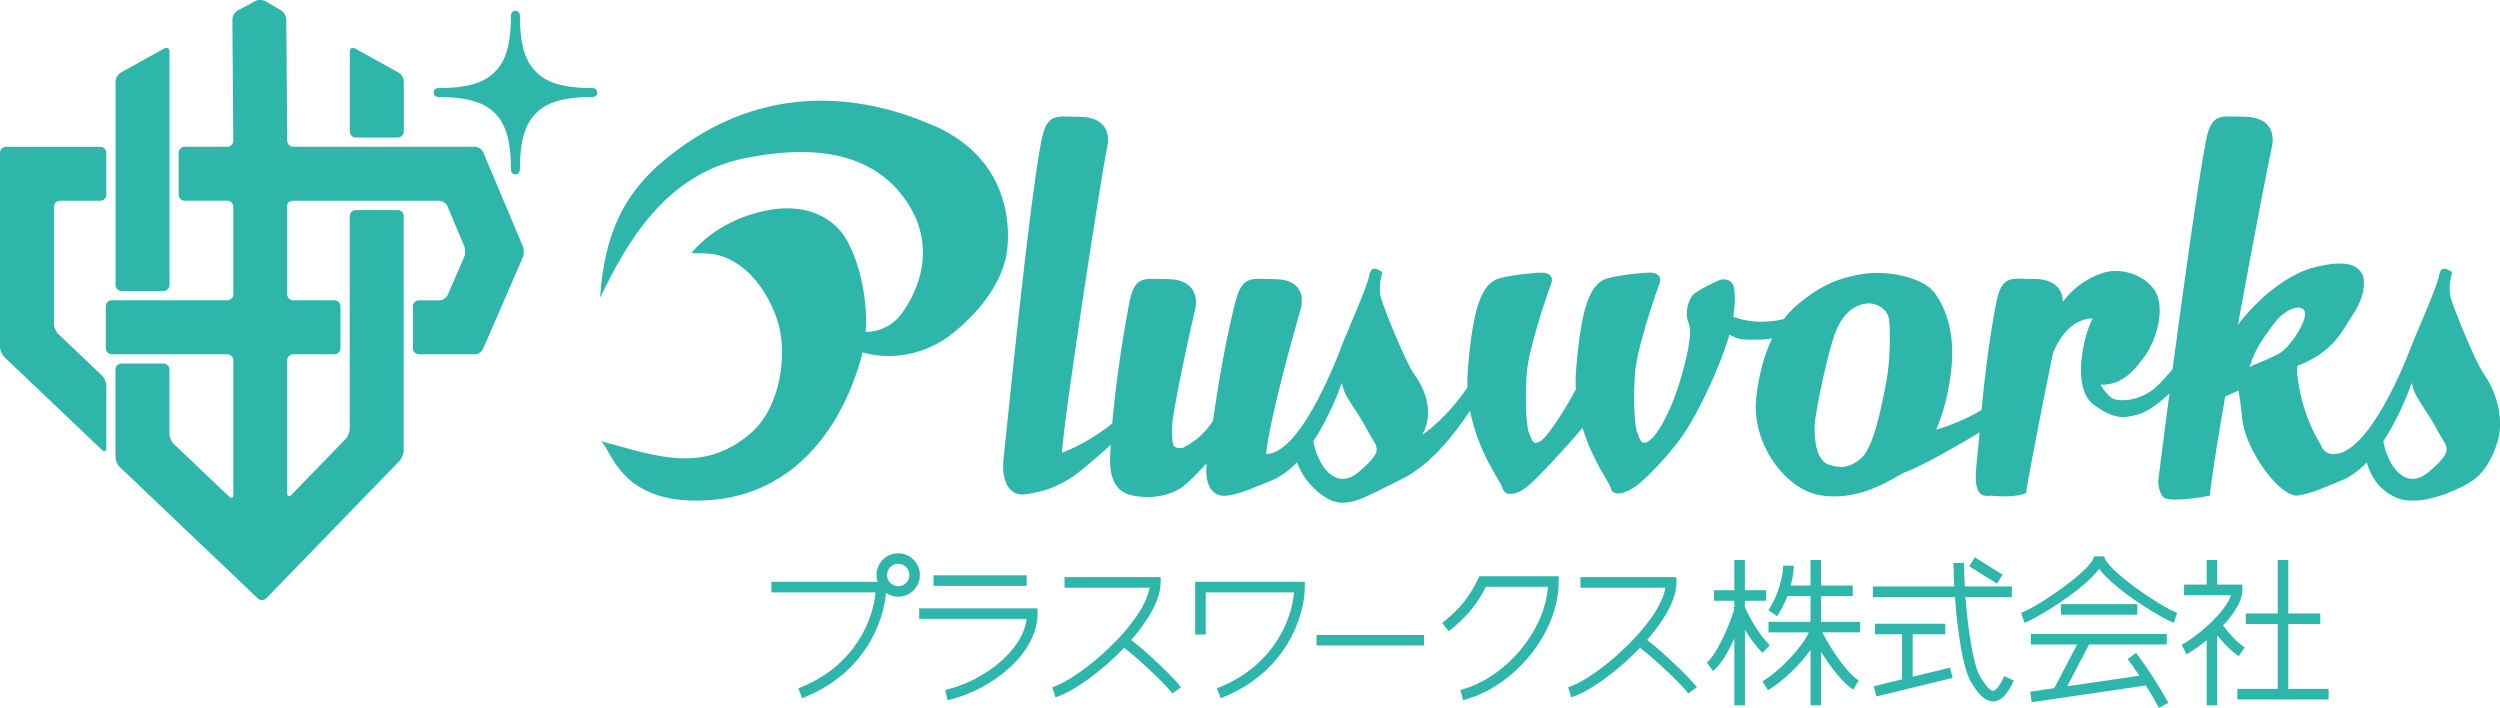 <?xml version="1.0" encoding="UTF-8"?><svg id="_レイヤー_2" xmlns="http://www.w3.org/2000/svg" viewBox="0 0 590.17 167.08"><defs><style>.cls-1{fill:#2eb6aa;}</style></defs><g id="_レイヤー_1-2"><path class="cls-1" d="m0,81.9c0,.78.46,1.86,1.03,2.39l23.04,21.93c.56.54,1.03.34,1.03-.44v-14.74c0-.78-.46-1.86-1.03-2.39l-10.31-9.81c-.56-.54-1.03-1.61-1.03-2.39v-27.64c0-.78.64-1.42,1.42-1.42h9.52c.78,0,1.42-.64,1.42-1.42v-9.9c0-.78-.64-1.42-1.42-1.42H1.42c-.78,0-1.42.64-1.42,1.42v45.84Z"/><path class="cls-1" d="m95.31,19.22c0-.78-.56-1.73-1.24-2.1l-10.25-5.67c-.68-.38-1.24-.05-1.24.73v18.86c0,.78.64,1.42,1.42,1.42h9.9c.78,0,1.42-.64,1.42-1.42v-11.83Z"/><path class="cls-1" d="m40.01,64.67V12.18c0-.78-.56-1.11-1.24-.73l-10.25,5.67c-.68.38-1.24,1.32-1.24,2.1v48.06c0,.78.64,1.42,1.42,1.42h9.9c.78,0,1.42-.64,1.42-1.42v-2.61Z"/><path class="cls-1" d="m114.09,35.95c-.3-.72-1.19-1.31-1.97-1.31h-42.89c-.78,0-1.42-.64-1.43-1.42l-.21-28.64c0-.78-.56-1.74-1.23-2.13l-3.66-2.15c-.67-.39-1.78-.41-2.47-.04l-4.13,2.23c-.69.37-1.24,1.31-1.24,2.09l.21,28.64c0,.78-.63,1.42-1.41,1.42h-10.06c-.78,0-1.42.64-1.42,1.42v9.9c0,.78.64,1.42,1.42,1.42h10.06c.78,0,1.42.64,1.42,1.42v20.67c0,.78-.64,1.42-1.42,1.42h-27.27c-.78,0-1.42.64-1.42,1.42v9.9c0,.78.64,1.42,1.42,1.42h27.27c.78,0,1.42.64,1.42,1.42v31.71c0,.78-.46.98-1.03.44l-13.02-12.39c-.56-.54-1.03-1.61-1.03-2.39v-15.18c0-.78-.64-1.42-1.42-1.42h-9.9c-.78,0-1.42.64-1.42,1.42v20.64c0,.78.46,1.86,1.03,2.39l32.57,31c.56.54,1.47.52,2.01-.04l31.44-32.42c.54-.56.99-1.66.99-2.43v-55.37c0-.78-.64-1.42-1.42-1.42h-9.9c-.78,0-1.42.64-1.42,1.42v50.21c0,.78-.44,1.88-.99,2.43l-12.78,13.18c-.54.56-.99.38-.99-.4v-31.38c0-.78.64-1.42,1.42-1.42h9.74c.78,0,1.42-.64,1.42-1.42v-9.9c0-.78-.64-1.42-1.42-1.42h-9.74c-.78,0-1.42-.64-1.42-1.42v-20.99c0-.6.64-1.09,1.42-1.09h34.44c.78,0,1.67.59,1.97,1.31l3.95,9.37c.3.72.3,1.89-.01,2.61l-3.87,8.92c-.31.71-1.2,1.3-1.98,1.3h-4.82c-.78,0-1.42.64-1.42,1.42v9.9c0,.78.64,1.42,1.42,1.42h13.17c.78,0,1.67-.58,1.98-1.3l9.37-21.58c.31-.71.32-1.89.01-2.61l-9.35-22.18Z"/><path class="cls-1" d="m103.63,22.9c8.56,0,11.52,2.16,13.18,3.82,1.66,1.66,3.81,4.63,3.81,13.19,0,.33.05,1.24,1.06,1.24s1.05-.92,1.05-1.24c0-8.56,2.15-11.52,3.82-13.19,1.66-1.66,4.62-3.82,13.18-3.82.33,0,1.25-.03,1.25-1.05s-.92-1.06-1.25-1.06c-8.56,0-11.52-2.15-13.18-3.81-1.66-1.67-3.82-4.62-3.82-13.18,0-.33-.03-1.25-1.05-1.25s-1.06.92-1.06,1.25c0,8.56-2.15,11.52-3.81,13.18-1.66,1.66-4.62,3.81-13.18,3.81-.33,0-1.25.04-1.25,1.06,0,1.01.92,1.05,1.25,1.05Z"/><path class="cls-1" d="m220.66,29.79c-17.96-8.02-42.43-10.69-65.16,9.13-7.68,6.9-12.81,15.59-13.84,31.4,6.21-12.92,15.36-29.18,34.08-32.96,18.73-3.79,29.95.07,36.64,8.02,6.75,8.02,7.53,18.26.9,28.06-2.45,3.62-5.75,4.85-8.94,4.96.67-8.91-2.09-18.17-4.97-22.56-3.51-5.35-9.97-7.35-16.56-6.46-6.59.89-14.35,4.1-19.59,10.33l3.44.13c7.84.22,13.94,7.33,16.72,15.37,2.78,8.02.96,21.06-6.28,27.17-11.21,9.47-21.97,5.35-35.18,1.78,2.33,2,4.42,14.03,22.35,14.03,23.21,0,34.7-17.82,39.13-34.08.08-.3.14-.61.21-.92,6.4,1.84,14.63.9,21.48-4.65,7.16-5.79,11.91-12.92,12.68-19.6.77-6.69-.15-21.61-17.09-29.18Z"/><path class="cls-1" d="m586.41,88.37c-1.98-2.71-6.91-14.92-7.79-17.82-.89-2.9.27-6.24.27-6.24,0,0-2.57-2.23-3.03.45s-4.64,12.1-6.26,16.04c0,0-9.16,25.46-18.19,26.36-1.71.3-2.96-.59-3.6-2.23-4.14-6.9-4.98-12.77-5.43-15.89-.13-.88-.11-1.86-.05-2.67,8.83-3.42,10.67-8.48,13.21-12.27,2.6-3.86,3.06-7.87,1.95-9.65-1.11-1.78-3.58-3.27-11.15-1.34-6.09,1.55-12.98,6.93-18.04,13.55,3.6-19.75,7.42-39.46,7.96-41.68,1-4.16-.98-7.42-6.49-7.42s-7.73-1.19-9.07,5.94c-1.85,9.82-5.25,34.33-7.82,53.62-1.36,1.66-2.86,3.36-4.11,4.44-2.91,2.52-7.23,3.56-10.12,2.52-1.93-1.5-2.77-3.27-2.77-3.27,4.44.15,7.35-2.38,10.49-6.83s4.96-12.32,1.85-16.04c-3.11-3.71-8.37-4.75-12.06-3.42-2.42.87-5.97,2.46-9.19,6.73-.04-3.14-2.15-5.39-6.72-5.39-5.51,0-7.73-1.19-9.07,5.94-1.78,9.45-2.76,18.13-3.4,24.97-3.38,2.08-7.32,3.65-10.72,4.66,1.63-3.73,2.9-8.34,3.54-13.89,1.02-8.82-1.19-14.7-3.91-18.41-2.5-3.42-10.8-5.64-17.86-4.31-6.3,1.19-9.96,3.42-14.01,6.68-1.22.98-2.5,2.24-3.73,3.84-4.64,1.09-8.88.62-11.92-.57.61-3.89.36-6.67-.08-7.58-.6-1.24-2.22-1.48-3.22-1.04s-5.29,2.38-6.3,3.56c-1.01,1.19-1.95,4.16-.95,6.53,1,2.38-.45,8.76-2.34,14.7-1.89,5.94-4.56,11.14-6.72,12.92-2.14,1.63-2.36,0-3.08-1.78-.72-1.78-.94-9.06-.47-14.4.47-5.35,4.65-17.97,5.61-20.34.97-2.38-.66-2.82-1.68-2.97-1.02-.15-7.72.52-10.47,1.34-4.02,1.19-6.17,6.38-7.4,21.53-.13,1.61-.14,3.18-.07,4.68-2.44,4.63-6.36,10.69-8,11.95-2.14,1.63-2.36,0-3.08-1.78-.72-1.78-.94-9.06-.47-14.4.47-5.35,4.65-17.97,5.61-20.34.97-2.38-.66-2.82-1.68-2.97-1.02-.15-7.72.52-10.47,1.34-4.02,1.19-6.17,6.38-7.4,21.53-.12,1.44-.14,2.83-.09,4.18-3.17,4.83-7.63,9.17-10.65,11.19,3.15-5.79.07-11.54-1.91-14.25s-6.91-14.92-7.79-17.82c-.89-2.9.27-6.24.27-6.24,0,0-2.57-2.23-3.03.45-.45,2.67-4.64,12.1-6.26,16.04,0,0-9.41,26.5-18.19,26.36.99-8.91,6.87-29.7,8.1-33.85,1.23-4.16-.58-7.42-6.08-7.42s-7.67-1.19-9.4,5.94c-2.59,10.66-4.1,20.33-5.14,27.5-1.36,2.11-3.43,4.47-6.49,6.05-.66.59-2.43.6-2.85-.29-.42-.89-.45-5.2.11-7.8,1.63-9.55,4.26-21.01,4.97-23.98,1-4.16-.98-7.42-6.49-7.42s-7.73-1.19-9.07,5.94c-2.07,10.98-3.32,20.94-3.96,28.16-2.83,2.22-7.05,5.08-11.86,6.88.5-8.91,9.63-67.71,10.63-71.87s-.98-7.42-6.49-7.42-7.73-1.19-9.07,5.94c-3.07,16.28-8.13,68.3-8.84,74.54-.72,6.24,1.82,9.21,5.3,8.61,3.48-.59,6.17-1.19,10.11-3.56,2.25-1.35,6.56-5.11,9.85-8.1-.07,1.28-.12,2.41-.14,3.35-.12,6.31,2.75,8.09,5.3,8.61,2.69.55,6.94.75,10.94-1.48,1.58-.88,4.13-3.45,6.59-6.16-.66,5.57,1.65,8.21,4.97,7.65,3.51-.59,6.07-1.86,10.31-3.56,2.21-.89,4.22-2.43,6.03-4.31.87,2.46,2.7,5.69,6.63,8.25,4.98,3.24,9.24,0,18.02-4.23,6.49-3.13,12.23-10.14,16.19-16.2,1.87,9.94,7.26,16.67,7.67,18.28.53,2.08,3.34,1.78,6.14-.59,2.36-2,9.47-9.66,12.74-13.64,2.32,7.71,6.33,12.86,6.68,14.23.53,2.08,3.19,1.48,6.14-.59,1.06-.74,6.74-5.94,10.86-11.88s9.07-17.08,10.88-23.31c.05-.16.08-.31.13-.46,2.37,1.51,4.3,1.2,7.08,1.2,1.05,0,2.06-.12,3.01-.3-1.69,3.45-3.07,7.94-3.76,13.88-1.26,10.99,6.89,21.6,14.71,23.09s14.79-2.08,19.72-5.05c.06-.03.11-.08.17-.11.18-.06.35-.12.52-.18,3.84-1.4,13.29-6.79,17.58-9.42-.22,2.55-.41,4.69-.59,6.31-.72,6.24-.25,9.21,3.23,8.61,2.84.3,6.12.3,8.32-.59.98-6.11,4.2-22.41,6.42-33.27,1.92-4.25,4.74-7.79,9.35-8.01-2.2,3.99-5.04,16.48.15,20.34,5.19,3.86,7.51,3.12,10.48,2.38,2-.5,4.87-2.48,7.48-4.98-1.32,10.02-2.3,17.8-2.55,19.89-.4,1.78.48,4.55,1.6,4.9,2.85.89,10.5-.67,10.5-.67.3-3.69,1.74-12.66,3.6-23.38.89-.42,1.95-.91,3.15-1.45.26,1.49.58,3.66.88,6.72.72,7.35,8.86,18.49,13.1,18.11,3.51-.59,6.07-1.86,10.31-3.56,2.19-.88,4.18-2.4,5.98-4.26.78,2.62,2.42,6.19,6.68,8.19,5.59,2.63,14.44-1.7,16.6-2.88,2.17-1.18,5.31-3.15,7.48-9.83,2.16-6.69-1.06-13.53-3.04-16.25Zm-265.52,22.94c-5.81,4.99-9.94-1.87-10.85-7.15,3.6-5.45,5.91-11.5,6.7-13.76.16.59.32,1.18.51,1.76.63,1.93,3.58,5.57,5.65,9.58,2.07,4.01,4.2,4.23-2.02,9.58Zm124.29-20.49c-1.12,5.64-2.91,14.85-5.83,17.37-2.92,2.52-5.22,2.3-7.67,1.48-2.69-.89-3.5-5.49-3.29-9.35.19-3.65,3.34-17.97,4.82-21.68,1.48-3.71,3.52-6.38,7.32-6.98,2.02-.32,5.14,1.04,5.43,3.86s.34,9.65-.78,15.29Zm87.37-7.96c1.37-2.67,3.09-4.94,4.79-7.13s5.57-4.31,6.65-2.38c1.08,1.93-3.34,8.61-5.93,10.1-1.18.68-4.03,1.91-6.78,3.06-.08.03-.16.07-.25.1.39-1.12.99-2.73,1.51-3.75Zm40.92,28.45c-5.81,4.99-9.94-1.87-10.85-7.15,3.6-5.45,5.91-11.5,6.7-13.76.16.59.32,1.18.51,1.76.63,1.93,3.58,5.57,5.65,9.58,2.07,4.01,4.2,4.23-2.02,9.58Z"/><path class="cls-1" d="m288.16,164.81l-.89-2.33c13.49-5.16,17.71-16.41,18.21-22.64h-20.84v9.96h-2.49v-12.45h25.87v1.25c0,6.44-4.15,20.21-19.86,26.21Z"/><path class="cls-1" d="m212.04,130.61c-2.83,0-5.13,2.3-5.13,5.13,0,.56.09,1.1.26,1.61h-25.07v2.49h24.57c-.5,6.23-4.72,17.48-18.21,22.64l.89,2.33c14.66-5.61,19.25-17.97,19.8-24.83.82.56,1.81.89,2.88.89,2.83,0,5.13-2.3,5.13-5.13s-2.3-5.13-5.13-5.13Zm0,7.77c-1.46,0-2.64-1.18-2.64-2.64s1.18-2.64,2.64-2.64,2.64,1.18,2.64,2.64-1.18,2.64-2.64,2.64Z"/><rect class="cls-1" x="220.39" y="135.81" width="21.97" height="2.49"/><path class="cls-1" d="m223.69,165.3l-.55-2.43c8.84-2.01,18.28-9.08,19.22-16.77h-25.37v-2.49h27.94v1.25c0,4.46-2.46,9.1-6.93,13.06-3.98,3.53-9.2,6.22-14.31,7.38Z"/><path class="cls-1" d="m388.83,151.08c3.99-4.58,6.93-9.53,6.93-13.58v-1.25h-22.67v2.49h20.07c-1.41,8.54-16.41,21.51-22.96,23.49l.72,2.38c4.12-1.25,10.82-6.02,16.22-11.68,3.73,2.78,10.19,9.05,11.41,10.77l2.04-1.44c-1.3-1.85-7.77-8.16-11.76-11.18Z"/><path class="cls-1" d="m267.05,151.08c3.99-4.58,6.93-9.53,6.93-13.58v-1.25h-22.67v2.49h20.07c-1.41,8.54-16.41,21.51-22.96,23.49l.72,2.38c4.12-1.25,10.82-6.02,16.22-11.68,3.73,2.78,10.19,9.05,11.41,10.77l2.04-1.44c-1.3-1.85-7.77-8.16-11.76-11.18Z"/><rect class="cls-1" x="310.79" y="149.89" width="25.38" height="2.49"/><path class="cls-1" d="m345.38,165.29l-.63-2.41c10.61-2.75,19.96-13.92,20.67-24.36h-14.64c-1.85,3.64-4.15,6.88-8.79,10.5l-1.53-1.96c4.56-3.56,6.67-6.7,8.44-10.33l.34-.7h18.72v1.25c0,12.01-10.34,24.84-22.58,28.01Z"/><path class="cls-1" d="m439.08,146.8h-9.19v-6.08h7.47v-2.49h-7.47v-6.03h-2.49v6.03h-4.67c.47-1.74.72-3.4.72-4.69h-2.49c0,2.69-1.41,7.55-3.5,10.48l2.03,1.45c.98-1.38,1.81-3.05,2.45-4.75h5.47v6.08h-9.92v2.49h9.53c-1.62,3.54-6.83,9.1-10.94,11.52l1.27,2.14c3.51-2.07,7.52-5.98,10.06-9.53v13.07h2.49v-12.62c2.23,3.63,5.29,7.55,7.62,8.91l1.26-2.15c-2.57-1.5-6.77-7.63-8.57-11.36h8.89v-2.49Z"/><path class="cls-1" d="m473.14,159.62c-1.42,3.15-2.36,3.45-2.61,3.46-.67.04-1.7-1.1-3.1-3.38-1.54-2.52-2.86-10.82-3.45-18.76h10.95v-2.49h-11.11c-.11-1.95-.16-3.84-.16-5.57h-2.49c0,1.56.06,3.48.17,5.57h-19.22v2.49h19.38c.56,7.72,1.83,16.83,3.8,20.06,1.36,2.22,2.98,4.57,5.18,4.57.06,0,.13,0,.19,0,1.76-.11,3.26-1.67,4.73-4.92l-2.27-1.03Z"/><polygon class="cls-1" points="460.36 157.6 451.52 159.76 451.52 149.73 459.22 149.73 459.22 147.24 442.63 147.24 442.63 149.73 449.02 149.73 449.02 160.36 442.34 162 442.93 164.42 460.95 160.02 460.36 157.6"/><polygon class="cls-1" points="471.41 137.76 464.87 133.68 466.2 131.57 472.74 135.66 471.41 137.76"/><path class="cls-1" d="m496.79,131.34h-2.49c0,2.85-13.51,12.1-17.17,13.32l.79,2.36c2.36-.79,13.81-7.54,17.62-12.75,3.81,5.21,15.27,11.96,17.62,12.75l.79-2.36c-3.66-1.22-17.17-10.47-17.17-13.32Z"/><rect class="cls-1" x="486.53" y="142.62" width="18.02" height="2.49"/><path class="cls-1" d="m511.84,165.92c-2.09-3.96-5.31-8.79-7.58-11.81l-1.99,1.49c.83,1.1,1.79,2.45,2.77,3.91l-17.03,2.49,5.15-9.86h18.35v-2.49h-32.08v2.49h10.92l-5.39,10.31-5.71.84.36,2.47,26.94-3.94c1.13,1.77,2.22,3.6,3.09,5.27l2.2-1.16Z"/><polygon class="cls-1" points="540.19 162.62 540.19 147.31 547.74 147.31 547.74 144.82 540.19 144.82 540.19 132.2 537.7 132.2 537.7 144.82 530.16 144.82 530.16 147.31 537.7 147.31 537.7 162.62 528.18 162.62 528.18 165.11 549.71 165.11 549.71 162.62 540.19 162.62"/><path class="cls-1" d="m417.79,152.31c-1.99-1.93-4.24-5.37-5.88-8.95v-1.54h5.02v-2.49h-5.02v-7.13h-2.49v7.13h-4.8v2.49h4.8v1.45l-.23.1c.07.16.14.33.22.5-1.36,4.32-4.4,11-6.5,12.51l1.46,2.02c1.78-1.28,3.6-4.48,5.06-7.68v15.79h2.49v-17.85c1.22,2.01,2.64,3.99,4.15,5.45l1.73-1.79Z"/><path class="cls-1" d="m524.77,147.65c2.54-2.66,4.58-5.69,4.58-8.39v-1.25h-5.93v-5.81h-2.49v5.81h-5.34v2.49h11.07c-1.32,4.24-8.53,10.15-11.63,11.7l1.11,2.23c1.05-.53,2.85-1.71,4.79-3.27v15.34h2.49v-16.53c1.72,2.16,3.32,3.72,5.05,4.92l1.42-2.05c-1.74-1.21-3.3-2.79-5.12-5.19Z"/></g></svg>